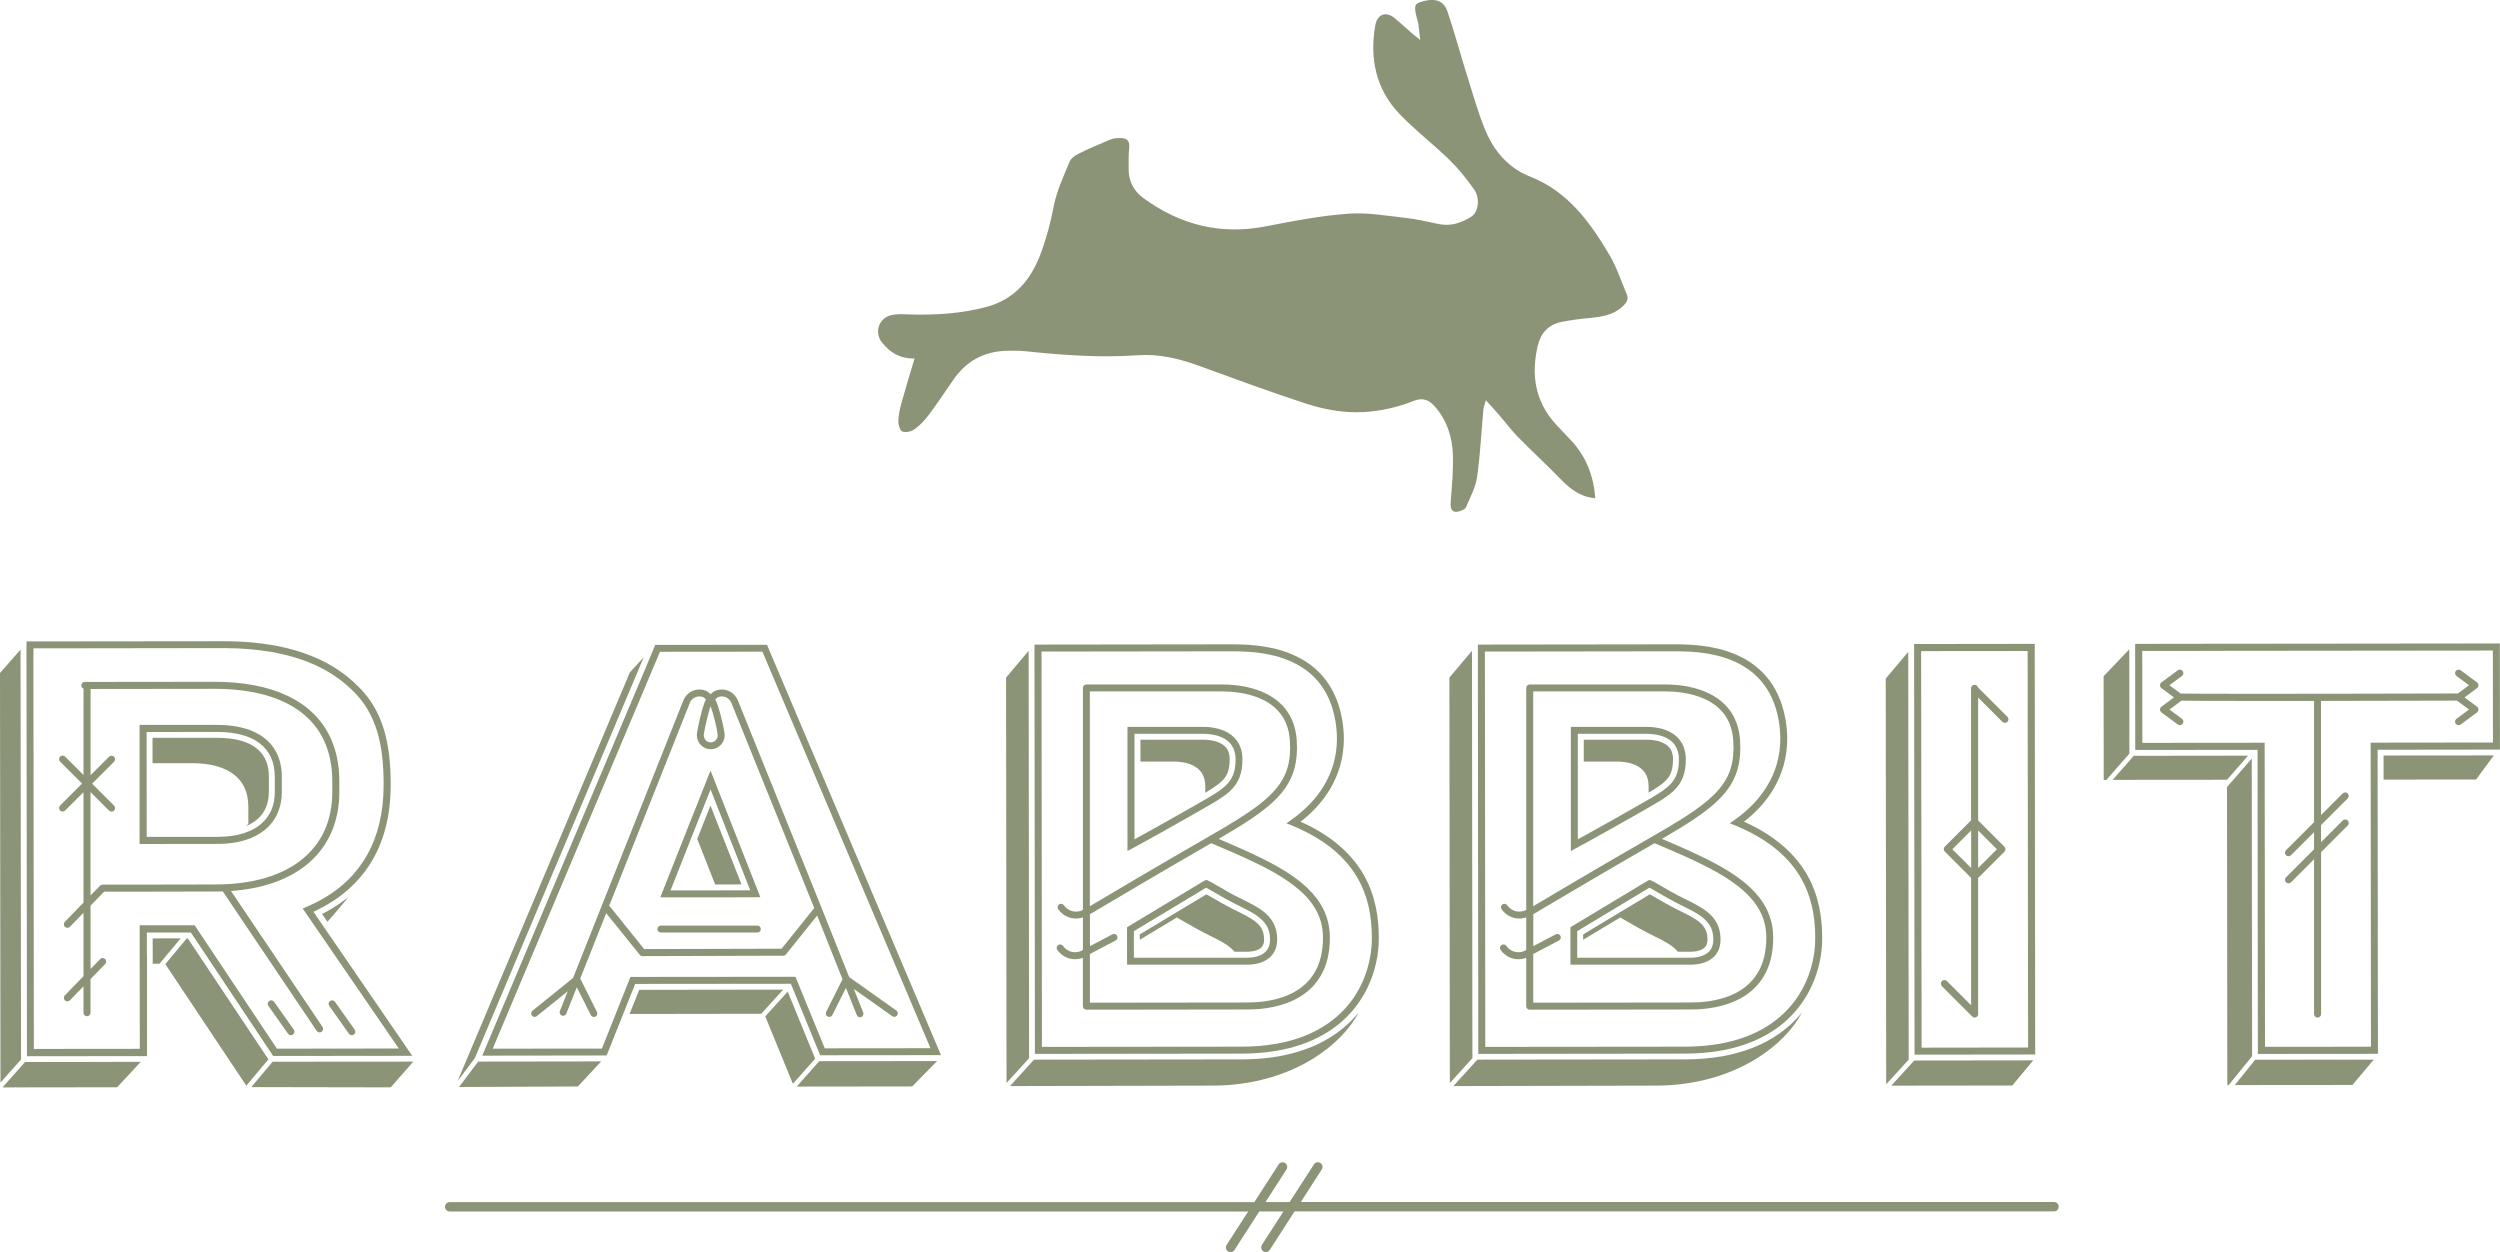 <?xml version="1.0" encoding="UTF-8"?>
<svg xmlns="http://www.w3.org/2000/svg" id="Layer_2" data-name="Layer 2" viewBox="0 0 489.93 245.36">
  <defs>
    <style>
      .cls-1 {
        fill: #8b9476;
      }
    </style>
  </defs>
  <g id="Layer_1-2" data-name="Layer 1">
    <g>
      <g>
        <g>
          <path class="cls-1" d="M402.56,235.56h-147.64l4.11-6.38c.28-.43.15-1-.27-1.27-.43-.28-1-.15-1.27.28l-4.76,7.38h-4.73l4.11-6.38c.28-.43.15-1-.27-1.27-.43-.28-1-.15-1.27.28l-4.76,7.38H88.13c-.51,0-.92.41-.92.92s.41.92.92.92h156.48l-4.22,6.54c-.28.43-.15,1,.27,1.27.43.28,1,.15,1.27-.28l4.86-7.54h4.73l-4.22,6.54c-.28.43-.15,1,.27,1.27.43.28,1,.15,1.27-.28l4.86-7.54h148.83c.51,0,.92-.41.92-.92s-.41-.92-.92-.92Z"></path>
          <polygon class="cls-1" points="52.6 207.6 36.79 183.88 36.62 183.88 33.62 187.47 33.01 188.21 32.4 188.94 32.4 188.94 48.27 212.76 48.89 212.03 49.58 211.2 52.6 207.6"></polygon>
          <polygon class="cls-1" points="35.42 183.88 35.41 183.88 29.92 183.9 29.93 187.03 29.93 188.87 31.26 188.87 31.26 188.87 32.03 187.94 32.8 187.02 35.42 183.88"></polygon>
          <path class="cls-1" d="M37.59,149.56h.02c3.58,0,6.36.78,8.2,2.19.92.71,1.62,1.57,2.11,2.61.48,1.04.74,2.28.75,3.74v3c0,.13,0,.25-.01.38-.16.15-.33.29-.5.43.17-.06.33-.13.49-.22.09-.03.18-.08.26-.12.07-.03.13-.07.2-.11h0s0,0,0,0c.16-.08.32-.18.47-.28.16-.1.31-.2.46-.32,0,0,0,0,0,0,.16-.12.31-.24.46-.38.68-.59,1.18-1.29,1.55-2.1.41-.9.63-1.94.64-3.16v-3.01c0-1.52-.31-2.72-.83-3.69-.53-.97-1.27-1.74-2.31-2.38-.69-.41-1.51-.76-2.47-1.02-1.28-.35-2.79-.53-4.51-.53h-12.68v4.98s7.71,0,7.71,0Z"></path>
          <polygon class="cls-1" points="78.54 208.05 53.42 208.07 53.42 208.07 50.79 211.2 50.01 212.13 49.24 213.04 76.57 213.09 81 208.04 79.77 208.04 78.54 208.05"></polygon>
          <polygon class="cls-1" points="1.93 210.09 4.12 207.64 4.12 207.63 4.03 130.09 4.03 128.7 4.03 127.3 0 131.89 .09 212.16 1.01 211.13 1.93 210.09"></polygon>
          <path class="cls-1" d="M63.63,179.86l.54.78c.92-1.05,1.98-2.25,3.07-3.57.34-.41.68-.83,1.01-1.27-.9.73-1.86,1.42-2.88,2.04-.72.46-1.47.88-2.25,1.27l.5.74Z"></path>
          <polygon class="cls-1" points="25.05 208.1 4.92 208.12 4.92 208.12 2.13 211.25 1.31 212.18 .49 213.1 .49 213.1 22.95 213.07 27.58 208.1 26.32 208.1 25.05 208.1"></polygon>
          <path class="cls-1" d="M28.78,187.03v-4.28s8.63,0,8.63,0l16.12,24.19,26.02-.03h1.24l-11.7-17.05-5.7-8.31-.53-.78-.55-.79-.22-.33-.67-.97c.36-.16.71-.33,1.05-.5.99-.5,1.93-1.03,2.81-1.62,1.06-.68,2.04-1.43,2.97-2.25,1.61-1.42,3.01-3.03,4.17-4.83l.07-.11c2.67-4.19,4.07-9.37,4.07-15.51v-.27c0-3.98-.38-7.55-1.36-10.74-.99-3.19-2.58-5.97-5.01-8.34h-.01s0,0,0,0c-2.76-2.81-6.3-5.03-10.68-6.54-3.97-1.37-8.62-2.15-14.01-2.29-.57-.01-1.15-.02-1.75-.02h-.07l-38.21.04h-.27v3.11l.09,78.18,20.86-.02h2.67v-18.07s-.01-1.85-.01-1.85ZM6.56,128.21v-1.15h1.15l35.95-.05h.07c3.51,0,6.7.27,9.58.78h.07c2.04.38,3.93.86,5.67,1.46,1.81.62,3.45,1.37,4.96,2.22,1.99,1.14,3.72,2.47,5.2,3.98h.01c2.25,2.21,3.73,4.77,4.66,7.78.93,3,1.3,6.45,1.3,10.34v.23s0,.03,0,.03c0,5.46-1.14,10.04-3.28,13.8-.15.27-.3.53-.47.78-.05.1-.11.2-.18.29-.06.08-.11.17-.17.25l-.06.09c-.59.88-1.25,1.72-1.95,2.5-2.35,2.58-5.35,4.63-8.97,6.17l-.78.33,2.05,2.98.54.79,12.04,17.54,4.21,6.13-23.89.03-16.12-24.18h-10.77s0,5.68,0,5.68l.02,18.53h-.64l-20.12.02-.09-77.37Z"></path>
          <path class="cls-1" d="M27.35,149.58v14.57s.01,1.25.01,1.25l15.11-.02h.14s.06,0,.06,0c1.13,0,2.19-.08,3.19-.24,2.43-.38,4.45-1.23,6-2.48,2.18-1.75,3.36-4.34,3.37-7.38v-3.07c0-1.65-.31-3.13-.9-4.41-.89-1.93-2.42-3.39-4.43-4.33-2.01-.95-4.48-1.41-7.33-1.41h-15.22s0,5.68,0,5.68v1.84ZM28.74,147.73v-4.28s13.8-.01,13.8-.01h.04c3.6,0,6.44.78,8.33,2.24.95.73,1.67,1.62,2.17,2.69.5,1.08.77,2.35.77,3.84v3.01c0,2.74-.99,4.86-2.85,6.38-.17.13-.34.27-.52.39-.28.2-.58.38-.9.54-.01,0-.02.01-.04.02-.54.29-1.13.53-1.76.74-.69.22-1.43.39-2.23.51h-.01s-.02,0-.02,0c-.88.13-1.83.2-2.85.2h-13.92s-.01-14.42-.01-14.42v-1.85Z"></path>
          <path class="cls-1" d="M53.72,196.33c-.22-.31-.65-.39-.96-.17s-.39.65-.17.96l3.86,5.46c.22.31.65.39.96.17s.39-.65.17-.96l-3.86-5.46Z"></path>
          <path class="cls-1" d="M68.38,202.58c.22.31.65.39.96.17s.39-.65.17-.96l-3.86-5.46c-.22-.31-.65-.39-.96-.17s-.39.65-.17.96l3.86,5.46Z"></path>
          <path class="cls-1" d="M240.29,146.54c-.39-.49-.95-.85-1.62-1.11-.43-.17-.91-.28-1.34-.35-.58-.1-1.09-.11-1.34-.11h-.25s-12.25,0-12.25,0v4.28h6.46s.25,0,.25,0c.62,0,2.23.09,3.58.75.67.34,1.27.79,1.69,1.42.43.64.73,1.48.73,2.68v1.25c.32-.2.63-.38.92-.56.07-.03.14-.08.21-.13.26-.16.5-.32.72-.48.75-.51,1.32-.99,1.73-1.45.35-.41.6-.8.79-1.29.25-.64.41-1.46.41-2.62,0-.58-.08-1.04-.2-1.4-.12-.36-.28-.64-.48-.89Z"></path>
          <path class="cls-1" d="M236.4,175.28l-4.88,2.93h-.02s-.12.08-.12.08l-.53.32-.21.13h-.03s-.03.03-.03.03h-.01s-.01.01-.01.01l-.06.04-.68.41h0s-6.46,3.89-6.46,3.89v1.05l7.27-4.37c.5.29,1.54.88,3.62,2.07,2.04,1.18,4.08,2.01,5.64,2.97.78.48,1.44.99,1.94,1.56l.09.11h2.58c.2,0,.62-.01,1.07-.11.45-.08.94-.24,1.28-.47.24-.15.41-.31.55-.51.17-.27.32-.62.33-1.31,0-.57-.07-1.02-.19-1.41-.11-.39-.28-.71-.49-1.02-.42-.62-1.09-1.18-2.02-1.75-.62-.38-1.34-.75-2.13-1.14-1.04-.52-2.2-1.08-3.39-1.76-1.55-.9-2.51-1.44-3.1-1.78Z"></path>
          <polygon class="cls-1" points="197.25 212.24 198.16 211.23 199.09 210.22 201.67 207.37 201.59 130.4 201.59 128.98 201.58 127.55 197.16 132.79 197.16 133.13 197.25 212.24 197.25 212.24"></polygon>
          <path class="cls-1" d="M198.78,211.92l-.84.92,39.67-.09c7.81,0,14.48-2.1,19.56-5.19,4.21-2.58,7.34-5.82,9.11-9.16-1.04,1.28-2.26,2.48-3.68,3.57-1.3,1-2.75,1.9-4.38,2.67-.53.25-1.08.49-1.65.71-1.83.71-3.84,1.29-6.05,1.67-2.21.38-4.61.59-7.22.59l-40.66.05-3.01,3.31-.84.92Z"></path>
          <path class="cls-1" d="M243.29,206.48c8.93,0,15.24-2.5,19.49-6.13h0c.6-.52,1.16-1.06,1.68-1.62.55-.59,1.05-1.19,1.5-1.81.19-.24.36-.5.53-.75l.02-.03c.63-.94,1.17-1.9,1.62-2.88,1.47-3.15,2.08-6.44,2.08-9.37,0-3.86-.57-8.25-2.93-12.4-2.1-3.69-5.6-7.16-11.24-9.92-.38-.19-.77-.37-1.17-.55.34-.25.68-.52,1.01-.81,1.85-1.57,3.49-3.43,4.75-5.54,1.7-2.84,2.73-6.16,2.73-9.9,0-1.22-.11-2.48-.34-3.78-.63-3.58-1.98-6.33-3.75-8.4-2.66-3.12-6.21-4.69-9.54-5.49-2.25-.53-4.4-.73-6.17-.79-.87-.04-1.64-.04-2.28-.04h-.34l-38.21.05v2.72l.08,77.49,40.47-.05ZM255.16,130.79c1.11.71,2.16,1.59,3.08,2.67,1.61,1.88,2.86,4.38,3.45,7.76.21,1.23.31,2.41.31,3.54,0,3.49-.95,6.55-2.54,9.2-.8,1.34-1.76,2.56-2.84,3.68-.6.62-1.23,1.2-1.89,1.74-.08.08-.17.15-.25.21-.15.13-.31.25-.46.37-.29.22-.6.45-.9.66l-.62.44-.39.27.13.06.78.32.11.04.13.06c.25.1.5.21.75.32.09.04.17.08.27.12.19.08.37.17.55.25,1.04.48,2,.99,2.9,1.51,4.09,2.42,6.71,5.22,8.37,8.15.97,1.7,1.62,3.47,2.04,5.22.54,2.21.71,4.42.71,6.51,0,1.85-.26,3.86-.86,5.87h0c-.48,1.67-1.19,3.33-2.16,4.92-.66,1.09-1.45,2.13-2.37,3.12-3.91,4.18-10.26,7.31-20.17,7.32l-39.1.04-.08-77.13v-.34l36.85-.05h.34c1.81,0,4.63.03,7.59.67,1.23.26,2.48.63,3.7,1.14.88.37,1.75.81,2.58,1.35Z"></path>
          <path class="cls-1" d="M235.98,142.44c-.15,0-.25,0-.31,0h-14.72v21.46s0,2.88,0,2.88l1.01-.55s.41-.22,1.1-.6c.13-.07.27-.15.42-.22,2.25-1.25,6.69-3.7,10.87-6.1.61-.36,1.19-.69,1.74-1,2.11-1.2,3.77-2.16,5.01-3.33.78-.74,1.39-1.59,1.79-2.6.4-1.01.59-2.16.59-3.55,0-1.46-.38-2.64-.99-3.54-.92-1.36-2.32-2.06-3.57-2.43-1.25-.36-2.39-.41-2.95-.41ZM241.64,151.87c-.48,1.21-1.31,2.11-2.62,3.05-.3.22-.63.43-.98.65-.29.2-.6.38-.93.57l-.14.08c-.08.05-.16.1-.24.15-.9.53-1.91,1.09-3.04,1.74-2.97,1.7-6.06,3.44-8.41,4.74-.66.36-1.26.7-1.79.99-.41.22-.77.42-1.07.59l-.09.05v-15.23s0-5.44,0-5.44h13.41s.12,0,.25,0c.62,0,2.25.09,3.63.77.69.34,1.31.81,1.76,1.48.45.67.76,1.54.76,2.77s-.17,2.24-.49,3.04Z"></path>
          <path class="cls-1" d="M237.12,172.78c-.06-.03-.11-.06-.16-.09l-.11-.06h0l-.04-.02h-.02s-.02-.02-.02-.02h-.02s-.01-.02-.01-.02h-.02s-.04-.03-.04-.03h0s-.04-.03-.04-.03h-.04s-.01-.01-.01-.01h-.01l-.06-.02h-.04s-.02,0-.02,0h-.06c-.13,0-.24.03-.35.09l-.08.06-.88.52-.5.3h0l-13.72,8.26v7.34h11.52s.12,0,.22,0c.08,0,.16,0,.26,0h11.43s.13,0,.23,0c.56,0,1.91-.06,3.22-.69.65-.32,1.29-.79,1.77-1.5.48-.7.77-1.62.77-2.73,0-1.39-.32-2.55-.9-3.52-.87-1.45-2.24-2.41-3.76-3.25s-3.21-1.57-4.82-2.5c-1.14-.66-1.96-1.13-2.55-1.46-.17-.1-.31-.18-.45-.26-.17-.1-.31-.18-.43-.25-.08-.04-.14-.08-.2-.12ZM248.18,181.31c.44.75.71,1.64.71,2.82,0,.88-.22,1.5-.53,1.96-.48.7-1.23,1.11-2.01,1.34-.71.21-1.41.25-1.77.26h-.29s-11.47,0-11.47,0c-.09,0-.17,0-.24,0h-.2s-10.17,0-10.17,0v-5.21l13.06-7.86.13-.08.4-.24.06-.04.13-.08.17-.1h.02s.08-.06.08-.06l.04-.02.06-.03h.02c.11.05.26.13.45.25.19.1.42.24.7.4.59.34,1.41.8,2.54,1.46,2.27,1.3,4.56,2.19,6.19,3.33.81.57,1.46,1.19,1.91,1.93Z"></path>
          <path class="cls-1" d="M239.58,134.14c-1.62,0-8.29,0-14.56,0-3.13,0-6.16,0-8.41,0s-3.71,0-3.71,0c-.18,0-.35.07-.48.2s-.2.3-.2.48v43.49c-.22.13-.45.21-.68.26-.22.05-.45.08-.67.08-.92,0-1.81-.43-2.37-1.24-.22-.31-.64-.38-.95-.17s-.38.64-.17.95c.83,1.18,2.15,1.82,3.49,1.82.22,0,.45-.02.67-.06.23-.03.46-.09.68-.17v6.38c-.22.15-.45.25-.68.32-.27.08-.56.13-.85.13-.92,0-1.81-.43-2.37-1.24-.21-.31-.64-.38-.95-.17-.31.21-.39.64-.18.95.83,1.19,2.15,1.83,3.49,1.83.28,0,.57-.03.85-.09.23-.04.46-.1.68-.2v9.5c0,.18.07.35.2.48.13.13.3.2.48.2,0,0,1.79,0,4.51,0,8.18-.01,24.82-.04,27.11-.04,2.9,0,6.86-.46,10.19-2.46,1.66-1,3.15-2.4,4.22-4.31,1.07-1.91,1.7-4.31,1.7-7.29,0-2.55-.69-4.78-1.92-6.74-1.85-2.93-4.85-5.23-8.52-7.3-3.34-1.88-7.24-3.57-11.37-5.33,5.11-2.97,8.84-5.34,11.36-7.92,1.36-1.39,2.37-2.85,3.03-4.48.66-1.63.97-3.42.97-5.45,0-.48-.02-.98-.05-1.5-.16-2.5-.96-4.48-2.12-6-1.74-2.28-4.26-3.49-6.61-4.15-2.36-.66-4.58-.76-5.84-.76ZM252.83,173c2.02,1.44,3.63,3,4.73,4.75,1.1,1.76,1.71,3.7,1.71,6.01,0,2.79-.59,4.94-1.53,6.63-1.41,2.52-3.64,4.03-6.08,4.92-2.44.89-5.07,1.15-7.13,1.15-2.78,0-26.59.04-30.94.04v-9.54h0s.68-.36.68-.36l4.36-2.29c.33-.17.46-.59.29-.92-.18-.34-.59-.46-.92-.29l-3.72,1.96-.68.36h0s0-6.27,0-6.27c.02-.01.05-.01.07-.03,0,0,.74-.44,2.04-1.21,3.86-2.29,12.66-7.49,21.65-12.67,6.01,2.55,11.52,4.91,15.48,7.75ZM250.94,139.87c.99,1.3,1.69,2.99,1.84,5.26.03.49.05.95.05,1.41,0,1.9-.29,3.5-.87,4.94-.88,2.16-2.46,4.02-4.92,5.98-2.46,1.95-5.79,3.98-10.08,6.44-10.5,6.04-20.79,12.15-23.38,13.69v-42.1c3.86,0,23.07.01,26,.01,1.57,0,4.81.19,7.64,1.5,1.42.65,2.73,1.58,3.72,2.88Z"></path>
          <polygon class="cls-1" points="370.64 212.76 394.35 212.73 398.46 207.8 375.13 207.83 370.64 212.76"></polygon>
          <polygon class="cls-1" points="374.05 207.65 373.96 127.75 369.55 132.98 369.64 212.49 374.05 207.65"></polygon>
          <path class="cls-1" d="M375.11,126.91l.09,79.77,23.64-.03-.09-80.37v-.1s-23.64.03-23.64.03v.17s0,.52,0,.52ZM376.49,127.6h1.15s19.72-.02,19.72-.02l.09,77.7-20.87.03-.09-76.55v-1.15Z"></path>
          <path class="cls-1" d="M380.56,193.27l5.94,5.94c.22.22.55.27.82.12.27-.15.41-.46.34-.76v-.03s0-26.48,0-26.48l5.15-5.15c.13-.13.2-.3.2-.49s-.07-.36-.2-.49l-5.15-5.15v-24.08s4.76,4.76,4.76,4.76c.27.27.71.27.98,0,.27-.27.27-.71,0-.98l-5.78-5.78c-.03-.11-.08-.22-.17-.3-.13-.13-.31-.2-.49-.2s-.36.07-.49.2c-.13.13-.2.31-.2.49v25.88l-5.14,5.14c-.27.27-.27.71,0,.98l5.15,5.15v24.96l-4.74-4.74c-.27-.27-.71-.27-.98,0-.27.27-.27.71,0,.98h0ZM391.34,166.43l-3.68,3.68v-7.36l3.68,3.68ZM382.61,166.43l3.68-3.68v7.36l-3.68-3.68Z"></path>
          <polygon class="cls-1" points="437.95 212.64 461.01 212.62 465.19 207.66 441.96 207.68 437.95 212.64"></polygon>
          <polygon class="cls-1" points="467.12 152.78 485.25 152.76 488.72 148.04 467.11 148.06 467.12 152.78"></polygon>
          <polygon class="cls-1" points="417.28 127.25 412.25 132.52 412.27 152.84 412.79 152.84 417.3 147.69 417.28 127.25"></polygon>
          <polygon class="cls-1" points="440.55 148.09 418.16 148.12 414.02 152.83 436.42 152.81 436.42 152.84 440.55 148.09"></polygon>
          <polygon class="cls-1" points="441.28 148.66 436.43 154.24 436.49 212.64 436.76 212.64 441.35 206.98 441.28 148.66"></polygon>
          <path class="cls-1" d="M489.91,126.1l-56.54.06h-1.05s-13.89.02-13.89.02v.07s.02,20.72.02,20.72l22.82-.02h1.15s0,1.15,0,1.15l.06,58.44,23.49-.02h.04s-.06-53.72-.06-53.72v-5.87s23.6-.03,23.6-.03h.37s-.02-20.79-.02-20.79ZM443.12,145.56l-23.28.02-.02-18.02h11.3s1.22-.01,1.22-.01l56.19-.06.02,18.02-23.97.03.06,59.59-20.76.02-.07-59.59h-.69Z"></path>
          <path class="cls-1" d="M453.49,161.12l-5.5,5.5c-.27.27-.27.71,0,.98.27.27.71.27.98,0l4.52-4.52v3.35l-5.5,5.5c-.27.27-.27.71,0,.98s.71.27.98,0l4.52-4.53v30.35c0,.38.31.69.69.69s.69-.31.69-.69v-31.73l5.22-5.23c.27-.27.27-.71,0-.98s-.71-.27-.98,0l-4.25,4.25v-3.35l5.22-5.22c.27-.27.27-.71,0-.98-.27-.27-.71-.27-.98,0l-4.25,4.25v-22.38c12.32-.02,24.54-.05,26.64-.06l2.36,1.75-2.45,1.82c-.31.23-.37.66-.14.97.23.31.66.37.97.14l3.2-2.37c.18-.13.28-.34.28-.56s-.1-.42-.28-.56l-2.45-1.82,2.45-1.82c.18-.13.28-.34.28-.56s-.1-.42-.28-.56l-3.2-2.37c-.31-.23-.74-.16-.97.14-.23.31-.16.74.14.97h0s2.45,1.82,2.45,1.82l-2.17,1.61c-.4,0-1.78,0-3.88.01-7.53.02-24.1.06-36.24.06-4.05,0-7.6,0-10.16-.02-1.28,0-2.31-.01-3.03-.02-.36,0-.64,0-.83-.02-.09,0-.16,0-.2,0l-2.19-1.62.27-.2,2.18-1.62c.31-.23.37-.66.14-.97-.01-.02-.03-.02-.04-.04-.24-.27-.63-.32-.92-.1l-3.2,2.37c-.18.13-.28.34-.28.56s.1.42.28.56l2.45,1.82-2.45,1.82c-.18.13-.28.34-.28.56s.1.42.28.56l3.2,2.37c.31.23.74.16.97-.14.23-.31.16-.74-.14-.97h0s-2.45-1.82-2.45-1.82l2.34-1.74c.67.02,2.25.03,4.52.04,2.51,0,5.82.01,9.56.01s7.79,0,11.91,0v23.76Z"></path>
          <path class="cls-1" d="M19.63,187.96l-1.88,1.93v-12.42l2.66-2.73h6.82s15.01-.03,15.01-.03c.48,0,.96,0,1.42-.02l18.4,27.33c.21.32.64.4.96.19.32-.21.4-.64.19-.96l-17.94-26.64c6.18-.44,11.19-2.21,14.8-5.13,4.19-3.39,6.44-8.33,6.43-14.28v-.03s0-2.06,0-2.06c0-3.2-.59-6.04-1.72-8.49-1.69-3.68-4.61-6.46-8.48-8.28-3.87-1.83-8.7-2.73-14.29-2.73h-.05s-25.33.03-25.33.03c-.01,0-.02,0-.04,0-.08,0-.16.02-.23.05-.08.03-.16.08-.22.15-.06.06-.11.14-.15.22-.04.08-.05.17-.05.27h0s0,0,0,0c0,.09.02.18.05.26.03.08.08.16.15.22.02.02.06.04.08.05.04.03.09.07.14.09v16.93l-3.6-3.6c-.27-.27-.71-.27-.98,0-.27.27-.27.71,0,.98l4.3,4.3-4.3,4.3c-.27.27-.27.71,0,.98.27.27.71.27.98,0l3.6-3.6v21.65l-3.65,3.76c-.27.27-.26.71.01.98.27.27.71.26.98-.01l2.66-2.74v12.42l-3.65,3.76c-.27.27-.26.71.01.98.27.27.71.26.98-.01l2.66-2.74v5.17c0,.38.31.69.69.69s.69-.31.69-.69h0v-6.59l2.87-2.95c.27-.27.26-.71-.01-.98-.27-.27-.71-.26-.98.01ZM17.75,155.24l3.62,3.62c.27.27.71.27.98,0,.27-.27.27-.71,0-.98l-4.3-4.3,4.3-4.3c.27-.27.27-.71,0-.98-.27-.27-.71-.27-.98,0l-3.62,3.62v-16.9l24.22-.03h.05c7.26,0,13.06,1.57,16.99,4.59,1.97,1.51,3.49,3.38,4.52,5.62,1.03,2.25,1.59,4.88,1.59,7.91v2.09c0,5.61-2.06,10.07-5.92,13.2-3.86,3.13-9.59,4.93-16.96,4.93l-15.01.03h-7.05s-.06,0-.06,0c-.03,0-.06.01-.1.02-.05,0-.11.01-.16.03-.07.03-.13.07-.19.12-.01.01-.03.02-.05.03l-1.88,1.93v-20.25Z"></path>
          <polygon class="cls-1" points="139.23 157.87 137.63 161.9 137.14 163.16 136.64 164.41 140.15 173.33 142.14 173.33 145.31 173.32 139.23 157.87"></polygon>
          <polygon class="cls-1" points="156.06 211.63 156.74 210.86 159.75 207.48 154.37 194.33 154.37 194.33 151.34 197.67 150.65 198.42 149.97 199.18 149.97 199.18 155.38 212.39 156.06 211.63"></polygon>
          <polygon class="cls-1" points="178.76 212.91 183.65 207.93 182.36 207.94 181.06 207.94 160.56 207.96 160.56 207.96 157.77 211.09 156.95 212.02 156.13 212.94 156.13 212.94 178.76 212.91"></polygon>
          <polygon class="cls-1" points="115.3 208.01 93.71 208.04 93.71 208.04 92.76 209.3 90.66 212.09 89.96 213.02 89.96 213.02 113.25 212.92 117.82 208 116.56 208.01 115.3 208.01"></polygon>
          <polygon class="cls-1" points="150.85 196.83 153.48 193.94 153.48 193.94 125.27 193.98 124.12 196.86 123.75 197.78 123.39 198.71 149.18 198.67 149.18 198.67 150.02 197.75 150.85 196.83"></polygon>
          <polygon class="cls-1" points="93.03 207.4 93.04 207.39 125.08 131.35 126.15 128.8 123.43 131.78 89.68 211.85 89.68 211.85 91.95 208.84 93.03 207.4"></polygon>
          <path class="cls-1" d="M116.38,206.84h2.51l3.24-8.13.37-.92.36-.92,1.62-4.05,30.51-.03,5.74,14.01,21.48-.02h2.2l-34.1-80.42h-.06l-21.83.02-.18.42-.83,1.98h0s-1.06,2.54-1.06,2.54l-31.84,75.56,21.87-.03ZM129.09,128.33h0s.24-.6.24-.6l20.08-.02,32.94,77.71h-.64l-20.08.02-5.74-14.02-32.34.03-2.16,5.42-.37.92-.36.92-.27.67h0s-1.95,4.91-1.95,4.91h0s-.48,1.2-.48,1.2h-.71l-20.69.02,32.52-77.18Z"></path>
          <path class="cls-1" d="M149.01,175.84l-.36-.92-9.41-23.92-2.95,7.46-.5,1.25h0s-.5,1.26-.5,1.26l-5.19,13.11-.36.92-.34.85h13.72s5.89-.02,5.89-.02ZM141.6,174.49h-10.2s.17-.41.17-.41l4.45-11.26.5-1.25h0s.5-1.25.5-1.25h0s2.23-5.62,2.23-5.62l7.78,19.78h-4.43s-.99,0-.99,0Z"></path>
          <path class="cls-1" d="M104.24,199.03c.24.29.66.34.95.11l6.08-4.89-1.55,3.89c-.14.34.03.74.38.88.35.13.75-.03.88-.38l2.06-5.17,2.74,5.45c.17.34.57.48.91.31s.47-.58.3-.91l-3.28-6.55,5.09-12.82,6.57,8.16c.13.16.33.26.53.26l27.59-.08c.2,0,.4-.09.53-.25l6.12-7.62,4.97,12.49-3.21,6.4c-.17.33-.03.74.31.91s.74.03.91-.31l2.66-5.31,2.13,5.33c.14.35.53.52.88.38.35-.14.52-.54.38-.88l-1.84-4.62,7.54,5.34c.31.22.74.15.95-.16.22-.31.14-.73-.16-.95l-9.25-6.56-5.4-13.55-.07-.18-16.34-40.49c-.53-1.32-1.8-2.14-3.15-2.14-.4,0-.81.07-1.2.22-.29.12-.51.28-.73.46-.09.08-.17.16-.26.24-.08-.09-.18-.18-.27-.25-.21-.18-.43-.34-.72-.45-.39-.15-.8-.22-1.2-.22-1.35,0-2.62.82-3.15,2.15l-21.62,54.39-7.95,6.41c-.29.24-.34.67-.1.96ZM139.14,138.73c.04-.13.08-.24.12-.34.27.72.62,1.94.89,3.07.15.61.27,1.2.36,1.69.05.25.08.46.11.63.03.18.03.31.03.36v.03c-.05.75-.65,1.32-1.36,1.32h-.07c-.73-.04-1.3-.65-1.3-1.4v-.08c0-.06.02-.22.06-.41.11-.71.39-2.02.7-3.23.15-.6.31-1.18.46-1.64ZM135.17,137.77c.31-.8,1.09-1.29,1.89-1.29.24,0,.48.04.71.13.05.02.19.1.33.22.08.07.17.15.26.25v.03c-.13.18-.22.38-.31.62-.31.81-.66,2.13-.95,3.37-.15.62-.27,1.21-.36,1.7-.1.49-.15.86-.17,1.12v.16c0,1.46,1.12,2.67,2.59,2.75h.14c1.46,0,2.65-1.16,2.72-2.62v-.08c0-.19-.02-.38-.06-.63-.13-.84-.43-2.19-.76-3.46-.17-.63-.35-1.23-.52-1.74-.09-.25-.18-.48-.26-.69-.08-.2-.16-.37-.27-.53.1-.1.2-.19.29-.27.13-.11.26-.19.3-.2.24-.09.48-.13.71-.13.8,0,1.58.49,1.89,1.29h0s16.23,40.19,16.23,40.19l-6.4,7.96-26.94.07-6.64-8.27c-.06-.08-.14-.13-.22-.17l15.81-39.78Z"></path>
          <path class="cls-1" d="M129.52,182.75h18.9c.38,0,.68-.3.68-.68s-.3-.68-.68-.68h-18.9c-.38,0-.68.3-.68.68s.3.68.68.68Z"></path>
        </g>
        <path class="cls-1" d="M327.17,146.54c-.39-.49-.95-.85-1.62-1.11-.43-.17-.91-.28-1.34-.35-.58-.1-1.09-.11-1.34-.11h-.25s-12.25,0-12.25,0v4.28h6.46s.25,0,.25,0c.62,0,2.23.09,3.58.75.67.34,1.27.79,1.69,1.42.43.64.73,1.48.73,2.68v1.25c.32-.2.63-.38.92-.56.07-.03.14-.08.21-.13.26-.16.5-.32.72-.48.75-.51,1.32-.99,1.73-1.45.35-.41.6-.8.79-1.29.25-.64.41-1.46.41-2.62,0-.58-.08-1.04-.2-1.4-.12-.36-.28-.64-.48-.89Z"></path>
        <path class="cls-1" d="M323.29,175.28l-4.88,2.93h-.02s-.12.08-.12.08l-.53.32-.21.13h-.03s-.03.03-.03.03h-.01s-.01.01-.01.01l-.06.04-.68.41h0s-6.46,3.89-6.46,3.89v1.05l7.27-4.37c.5.29,1.54.88,3.62,2.07,2.04,1.18,4.08,2.01,5.64,2.97.78.48,1.44.99,1.94,1.56l.09.11h2.58c.2,0,.62-.01,1.07-.11.45-.08.94-.24,1.28-.47.24-.15.41-.31.55-.51.17-.27.32-.62.33-1.31,0-.57-.07-1.02-.19-1.41-.11-.39-.28-.71-.49-1.02-.42-.62-1.09-1.18-2.02-1.75-.62-.38-1.34-.75-2.13-1.14-1.04-.52-2.2-1.08-3.39-1.76-1.55-.9-2.51-1.44-3.1-1.78Z"></path>
        <polygon class="cls-1" points="284.13 212.24 285.05 211.23 285.97 210.22 288.55 207.37 288.47 130.4 288.47 128.98 288.46 127.55 284.04 132.79 284.04 133.13 284.13 212.24 284.13 212.24"></polygon>
        <path class="cls-1" d="M285.66,211.92l-.84.92,39.67-.09c7.81,0,14.48-2.1,19.56-5.19,4.21-2.58,7.34-5.82,9.11-9.16-1.04,1.28-2.26,2.48-3.68,3.57-1.3,1-2.75,1.9-4.38,2.67-.52.25-1.08.49-1.65.71-1.83.71-3.84,1.29-6.05,1.67-2.21.38-4.61.59-7.22.59l-40.66.05-3.01,3.31-.84.92Z"></path>
        <path class="cls-1" d="M330.18,206.48c8.93,0,15.24-2.5,19.49-6.13h0c.6-.52,1.16-1.06,1.68-1.62.55-.59,1.05-1.19,1.5-1.81.19-.24.36-.5.53-.75l.02-.03c.63-.94,1.17-1.9,1.62-2.88,1.47-3.15,2.08-6.44,2.08-9.37,0-3.86-.57-8.25-2.93-12.4-2.1-3.69-5.6-7.16-11.24-9.92-.38-.19-.77-.37-1.17-.55.34-.25.68-.52,1.01-.81,1.85-1.57,3.49-3.43,4.75-5.54,1.7-2.84,2.73-6.16,2.73-9.9,0-1.22-.11-2.48-.34-3.78-.63-3.58-1.98-6.33-3.75-8.4-2.66-3.12-6.21-4.69-9.54-5.49-2.25-.53-4.4-.73-6.17-.79-.87-.04-1.64-.04-2.28-.04h-.34l-38.21.05v2.72l.08,77.49,40.47-.05ZM342.05,130.79c1.11.71,2.16,1.59,3.08,2.67,1.61,1.88,2.86,4.38,3.45,7.76.21,1.23.31,2.41.31,3.54,0,3.49-.95,6.55-2.54,9.2-.8,1.34-1.76,2.56-2.84,3.68-.6.62-1.23,1.2-1.89,1.74-.08.08-.17.15-.25.21-.15.13-.31.25-.46.37-.29.22-.6.45-.9.66l-.62.44-.39.27.13.06.78.32.11.04.13.06c.25.1.5.21.75.32.09.04.18.08.27.12.19.08.37.17.55.25,1.04.48,2,.99,2.9,1.51,4.09,2.42,6.71,5.22,8.37,8.15.97,1.7,1.62,3.47,2.04,5.22.54,2.21.71,4.42.71,6.51,0,1.85-.26,3.86-.86,5.87h0c-.48,1.67-1.19,3.33-2.16,4.92-.66,1.09-1.45,2.13-2.37,3.12-3.91,4.18-10.26,7.31-20.17,7.32l-39.1.04-.08-77.13v-.34l36.85-.05h.34c1.81,0,4.63.03,7.59.67,1.23.26,2.48.63,3.7,1.14.88.37,1.75.81,2.58,1.35Z"></path>
        <path class="cls-1" d="M322.87,142.44c-.15,0-.25,0-.31,0h-14.72v21.46s0,2.88,0,2.88l1.01-.55s.41-.22,1.1-.6c.13-.07.27-.15.42-.22,2.25-1.25,6.69-3.7,10.87-6.1.61-.36,1.19-.69,1.74-1,2.11-1.2,3.77-2.16,5.01-3.33.78-.74,1.39-1.59,1.79-2.6.4-1.01.59-2.16.59-3.55,0-1.46-.38-2.64-.99-3.54-.92-1.36-2.32-2.06-3.57-2.43-1.25-.36-2.39-.41-2.95-.41ZM328.52,151.87c-.48,1.21-1.31,2.11-2.62,3.05-.3.22-.63.43-.98.65-.29.2-.6.38-.93.57l-.14.08c-.08.05-.16.1-.24.15-.9.53-1.91,1.09-3.04,1.74-2.97,1.7-6.06,3.44-8.41,4.74-.66.36-1.26.7-1.79.99-.41.22-.77.42-1.07.59l-.09.05v-15.23s0-5.44,0-5.44h13.41s.12,0,.25,0c.62,0,2.25.09,3.63.77.69.34,1.31.81,1.76,1.48.45.67.76,1.54.76,2.77s-.17,2.24-.49,3.04Z"></path>
        <path class="cls-1" d="M324.01,172.78c-.06-.03-.11-.06-.16-.09l-.11-.06h0l-.04-.02h-.02s-.02-.02-.02-.02h-.02s-.01-.02-.01-.02h-.02s-.04-.03-.04-.03h0s-.04-.03-.04-.03h-.04s-.01-.01-.01-.01h-.01l-.06-.02h-.04s-.02,0-.02,0h-.06c-.13,0-.24.03-.35.09l-.08.06-.88.52-.5.3h0l-13.72,8.26v7.34h11.52s.12,0,.22,0c.08,0,.16,0,.26,0h11.43s.13,0,.23,0c.56,0,1.91-.06,3.22-.69.65-.32,1.29-.79,1.77-1.5.48-.7.77-1.62.77-2.73,0-1.39-.32-2.55-.9-3.52-.87-1.45-2.24-2.41-3.76-3.25s-3.21-1.57-4.82-2.5c-1.14-.66-1.96-1.13-2.55-1.46-.17-.1-.31-.18-.45-.26-.17-.1-.31-.18-.43-.25-.08-.04-.14-.08-.2-.12ZM335.06,181.31c.44.75.71,1.64.71,2.82,0,.88-.22,1.5-.53,1.96-.48.7-1.23,1.11-2.01,1.34-.71.21-1.41.25-1.77.26h-.29s-11.47,0-11.47,0c-.09,0-.17,0-.24,0h-.2s-10.17,0-10.17,0v-5.21l13.06-7.86.13-.08.4-.24.06-.04.13-.08.17-.1h.02s.08-.06.08-.06l.04-.02.06-.03h.02c.11.05.26.13.45.25.19.1.42.24.7.4.59.34,1.41.8,2.54,1.46,2.27,1.3,4.56,2.19,6.19,3.33.81.57,1.46,1.19,1.91,1.93Z"></path>
        <path class="cls-1" d="M326.46,134.14c-1.62,0-8.29,0-14.56,0-3.13,0-6.16,0-8.41,0s-3.71,0-3.71,0c-.18,0-.35.07-.48.2s-.2.3-.2.48v43.49c-.22.13-.45.21-.68.26-.22.05-.45.08-.67.08-.92,0-1.81-.43-2.37-1.24-.22-.31-.64-.38-.95-.17s-.38.64-.17.95c.83,1.18,2.15,1.82,3.49,1.82.22,0,.45-.02.67-.06.23-.03.46-.09.68-.17v6.38c-.22.15-.45.25-.68.32-.27.08-.56.13-.85.13-.92,0-1.81-.43-2.37-1.24-.21-.31-.64-.38-.95-.17-.31.21-.39.64-.18.95.83,1.19,2.15,1.83,3.49,1.83.28,0,.57-.03.85-.09.23-.04.46-.1.68-.2v9.5c0,.18.07.35.2.48.13.13.3.2.48.2,0,0,1.79,0,4.51,0,8.18-.01,24.82-.04,27.11-.04,2.9,0,6.86-.46,10.19-2.46,1.66-1,3.15-2.4,4.22-4.31,1.07-1.91,1.7-4.31,1.7-7.29,0-2.55-.69-4.78-1.92-6.74-1.85-2.93-4.85-5.23-8.52-7.3-3.34-1.88-7.24-3.57-11.37-5.33,5.11-2.97,8.84-5.34,11.36-7.92,1.36-1.39,2.37-2.85,3.03-4.48.66-1.63.97-3.42.97-5.45,0-.48-.02-.98-.05-1.5-.16-2.5-.96-4.48-2.12-6-1.74-2.28-4.26-3.49-6.61-4.15-2.36-.66-4.58-.76-5.84-.76ZM339.71,173c2.02,1.44,3.63,3,4.73,4.75,1.1,1.76,1.71,3.7,1.71,6.01,0,2.79-.59,4.94-1.53,6.63-1.41,2.52-3.64,4.03-6.08,4.92-2.44.89-5.07,1.15-7.13,1.15-2.78,0-26.59.04-30.94.04v-9.54h0s.68-.36.68-.36l4.36-2.29c.33-.17.46-.59.29-.92-.17-.34-.59-.46-.92-.29l-3.72,1.96-.68.36h0s0-6.27,0-6.27c.02-.01.05-.01.07-.03,0,0,.74-.44,2.04-1.21,3.86-2.29,12.66-7.49,21.65-12.67,6.01,2.55,11.52,4.91,15.48,7.75ZM337.83,139.87c.99,1.3,1.69,2.99,1.84,5.26.03.49.05.95.05,1.41,0,1.9-.29,3.5-.87,4.94-.88,2.16-2.46,4.02-4.92,5.98-2.46,1.95-5.79,3.98-10.08,6.44-10.5,6.04-20.79,12.15-23.38,13.69v-42.1c3.86,0,23.07.01,26,.01,1.57,0,4.81.19,7.64,1.5,1.42.65,2.73,1.58,3.72,2.88Z"></path>
      </g>
      <path class="cls-1" d="M179.19,70.26c-2.77.04-4.77-1.14-6.35-3.15-1.52-1.92-.68-4.73,1.75-5.33,1.16-.29,2.43-.2,3.65-.16,5.11.15,10.18-.15,15.14-1.49,5.43-1.47,8.63-5.27,10.54-10.36,1.16-3.08,1.99-6.22,2.61-9.47.58-2.97,1.93-5.8,3.09-8.63.26-.64,1.04-1.2,1.71-1.53,1.92-.96,3.9-1.79,5.88-2.64.48-.21,1-.37,1.51-.42,2.35-.22,2.75.59,2.55,2.22-.14,1.17-.06,2.37-.09,3.55-.07,2.51.89,4.51,2.92,5.99,7.25,5.29,15.21,7.26,24.12,5.49,5.28-1.05,10.61-2.05,15.97-2.45,3.71-.28,7.51.4,11.25.82,2.21.24,4.39.77,6.58,1.22,2.31.47,4.35-.25,6.26-1.41,1.43-.87,1.85-3.61.61-5.38-1.45-2.06-3.06-4.07-4.87-5.83-3.14-3.06-6.66-5.74-9.69-8.9-4.68-4.87-5.96-10.88-4.81-17.43.38-2.17,2.04-2.83,3.75-1.45,1.66,1.34,3.16,2.89,5.05,4.31-.11-1.03-.22-2.06-.35-3.09-.03-.26-.12-.51-.19-.77-.71-2.57-.63-3.17.5-3.54,2.78-.92,4.62-.43,5.38,1.82,1.38,4.06,2.48,8.22,3.77,12.31,1.17,3.71,2.2,7.49,3.7,11.07,1.71,4.07,4.52,7.32,8.78,9,7.37,2.9,11.69,8.92,15.51,15.35,1.41,2.38,2.27,5.1,3.37,7.67.42.97-.02,1.64-.71,2.31-1.87,1.82-4.23,2.14-6.66,2.37-1.83.17-3.66.4-5.46.77-2.48.51-4,2.15-4.58,4.57-1.39,5.77-.55,11.06,3.61,15.57.98,1.06,1.99,2.1,2.98,3.16,2.89,3.12,4.32,6.84,4.67,11.26-.66-.12-1.21-.17-1.71-.33-2.07-.64-3.67-1.95-5.16-3.5-2.71-2.8-5.59-5.43-8.31-8.21-1.31-1.34-2.44-2.87-3.67-4.29-.79-.92-1.62-1.8-2.61-2.9-.22.82-.44,1.35-.49,1.9-.4,4.4-.6,8.83-1.23,13.2-.29,2.01-1.35,3.92-2.15,5.85-.14.34-.66.58-1.05.73-1.47.56-2.09-.08-1.97-1.64.24-3.14.54-6.29.43-9.42-.13-3.47-1.17-6.71-3.56-9.42-1.17-1.32-2.39-1.74-4.08-1.08-3.16,1.25-6.43,2.01-9.84,2.2-3.96.22-7.82-.51-11.51-1.72-6.96-2.27-13.82-4.82-20.7-7.32-3.94-1.43-7.84-2.4-12.17-2.09-7.27.52-14.56-.03-21.82-.78-1.26-.13-2.54-.14-3.81-.1-4.43.14-7.91,2.03-10.42,5.71-1.58,2.32-3.15,4.65-4.83,6.9-.78,1.04-1.72,2.03-2.77,2.78-.62.44-1.7.68-2.37.44-.46-.16-.81-1.31-.79-2.01.03-1.21.29-2.44.62-3.62.79-2.87,1.67-5.71,2.56-8.69Z"></path>
    </g>
  </g>
</svg>
